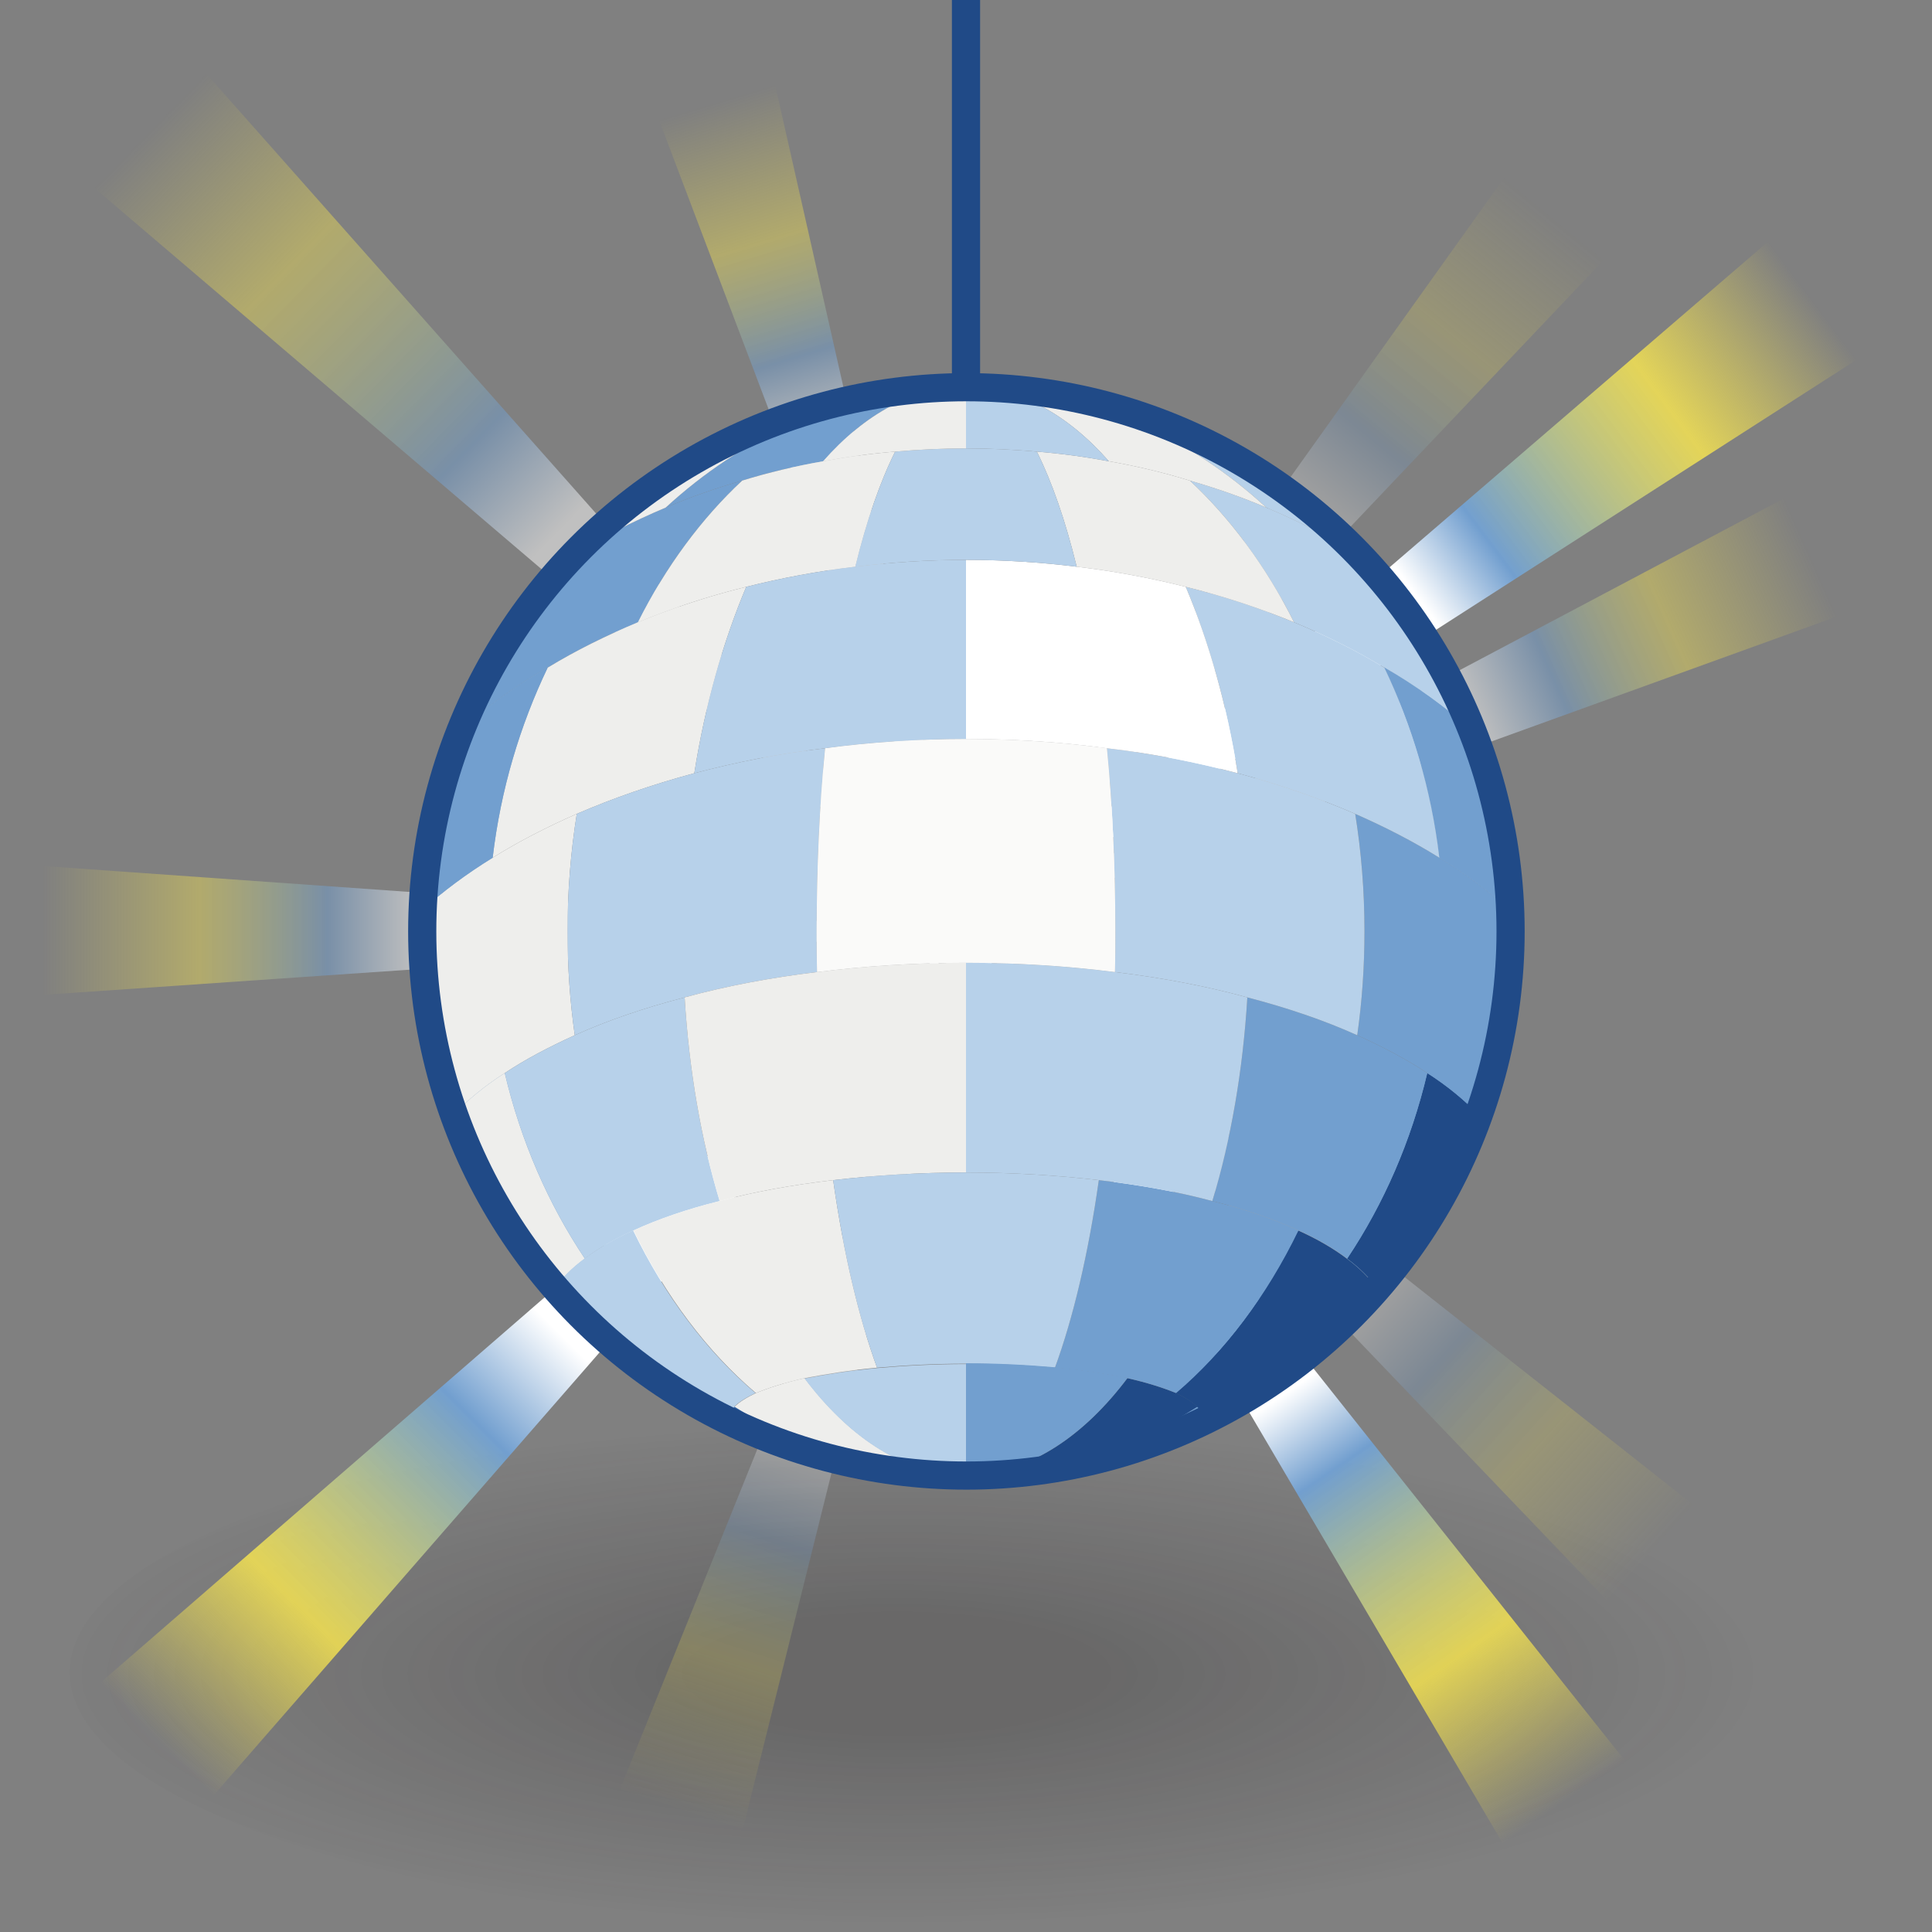 <?xml version="1.0" encoding="UTF-8"?><svg xmlns="http://www.w3.org/2000/svg" xmlns:xlink="http://www.w3.org/1999/xlink" viewBox="0 0 48 48"><rect x="0" y="0" width="48" height="48" fill="#808080" stroke="none"/><defs><radialGradient id="radial-gradient" cx="-335.85" cy="43.44" fx="-335.85" fy="43.44" r="13.67" gradientTransform="translate(589.86 20.3) scale(1.69 .49)" gradientUnits="userSpaceOnUse"><stop offset=".22" stop-color="#1a1718" stop-opacity=".5"/><stop offset=".93" stop-color="#1a1718" stop-opacity="0"/></radialGradient><linearGradient id="linear-gradient" x1="-.42" y1="23.12" x2="24.01" y2="23.12" gradientTransform="matrix(1, 0, 0, 1, 0, 0)" gradientUnits="userSpaceOnUse"><stop offset=".06" stop-color="#fce94f" stop-opacity="0"/><stop offset=".22" stop-color="#fce94f" stop-opacity=".8"/><stop offset=".35" stop-color="#729fcf"/><stop offset=".44" stop-color="#fff"/></linearGradient><linearGradient id="linear-gradient-2" x1="-.42" y1="23.12" x2="24.01" y2="23.12" gradientTransform="translate(-5.4 38.86) rotate(-72.07)" xlink:href="#linear-gradient"/><linearGradient id="linear-gradient-3" x1="-.42" y1="23.12" x2="24.01" y2="23.12" gradientTransform="translate(26.26 56.42) rotate(-137.81)" xlink:href="#linear-gradient"/><linearGradient id="linear-gradient-4" x1="-.42" y1="23.12" x2="24.01" y2="23.12" gradientTransform="translate(55.35 34.54) rotate(156.03)" xlink:href="#linear-gradient"/><linearGradient id="linear-gradient-5" x1="-.42" y1="23.12" x2="24.01" y2="23.12" gradientTransform="translate(57.14 19.3) rotate(129.44)" xlink:href="#linear-gradient"/><linearGradient id="linear-gradient-6" x1="1.11" y1="23.12" x2="24.01" y2="23.12" gradientTransform="translate(39.22 -6.53) rotate(73.2)" xlink:href="#linear-gradient"/><linearGradient id="linear-gradient-7" x1="-3.89" y1="23.11" x2="24.01" y2="23.11" gradientTransform="translate(18.55 56.04) rotate(-124.53)" gradientUnits="userSpaceOnUse"><stop offset=".06" stop-color="#fce94f" stop-opacity="0"/><stop offset=".22" stop-color="#fce94f" stop-opacity=".8"/><stop offset=".42" stop-color="#729fcf"/><stop offset=".5" stop-color="#fff"/></linearGradient><linearGradient id="linear-gradient-8" x1="-3.89" y1="23.11" x2="24.01" y2="23.11" gradientTransform="translate(57.1 27.31) rotate(143.23)" xlink:href="#linear-gradient-7"/><linearGradient id="linear-gradient-9" x1="-6.22" y1="23.11" x2="24.01" y2="23.11" gradientTransform="translate(-9.33 23.76) rotate(-45)" gradientUnits="userSpaceOnUse"><stop offset=".06" stop-color="#fce94f" stop-opacity="0"/><stop offset=".22" stop-color="#fce94f" stop-opacity=".8"/><stop offset=".43" stop-color="#729fcf"/><stop offset=".53" stop-color="#fff"/></linearGradient><linearGradient id="linear-gradient-10" x1="-6.22" y1="23.11" x2="24.01" y2="23.11" gradientTransform="translate(23.04 -10.19) rotate(44.39)" xlink:href="#linear-gradient-9"/></defs><g style="isolation:isolate;"><g id="shadow" style="mix-blend-mode:multiply; opacity:.45;"><ellipse cx="23.88" cy="41.55" rx="22.15" ry="6.45" style="fill:url(#radial-gradient);"/></g><g id="ART"><g><polygon points="24.01 23.14 -.42 21.41 -.42 24.82 24.01 23.14" style="fill:url(#linear-gradient); opacity:.5;"/><polygon points="24.01 23.14 14.84 45.85 18.09 46.91 24.01 23.14" style="fill:url(#linear-gradient-2); opacity:.25;"/><polygon points="24.01 23.14 40.95 40.83 43.24 38.31 24.01 23.14" style="fill:url(#linear-gradient-3); opacity:.25;"/><polygon points="24.01 23.14 47.04 14.81 45.65 11.68 24.01 23.14" style="fill:url(#linear-gradient-4); opacity:.5;"/><polygon points="24.01 23.14 40.87 5.38 38.23 3.21 24.01 23.14" style="fill:url(#linear-gradient-5); opacity:.25;"/><polygon points="24.01 23.14 18.95 .75 15.88 1.68 24.01 23.14" style="fill:url(#linear-gradient-6); opacity:.5;"/><polygon points="24.01 23.14 38.19 47.25 41.4 45.04 24.01 23.14" style="fill:url(#linear-gradient-7);"/><polygon points="24.01 23.14 47.54 8.03 45.21 4.9 24.01 23.14" style="fill:url(#linear-gradient-8);"/><polygon points="24.01 23.14 1.12 43 4.1 45.99 24.01 23.14" style="fill:url(#linear-gradient-9);"/><polygon points="24.01 23.14 3.91 .46 .95 3.48 24.01 23.14" style="fill:url(#linear-gradient-10); opacity:.5;"/><g><g><path d="M12.54,26.66c-.5,.32-.92,.67-1.27,1.03,.57,1.59,1.44,3.05,2.53,4.3,.18-.25,.42-.49,.73-.72-.91-1.36-1.59-2.92-1.99-4.61Zm11.82,9.97h0Zm5.39-1.68c-1.53,.97-3.28,1.57-5.14,1.67h.14s.05,0,.07,0h.01s.02,0,.02,0h.04s.03,0,.03,0h.02s.11-.01,.16-.01h.02c1.71-.15,3.31-.61,4.78-1.32,0-.01,0-.02,0-.03,0-.11-.06-.22-.16-.31Zm-11.5,0c-.1,.09-.16,.2-.16,.31,0,0,0,.02,0,.03,1.01,.49,2.09,.86,3.22,1.08,.17,.04,.35,.07,.52,.1,.22,.04,.44,.07,.67,.09,.09,.02,.18,.02,.27,.03,.1,.01,.19,.02,.28,.03h.12s.05,.01,.07,0h.14c-1.86-.1-3.61-.7-5.14-1.67Zm5.29,1.67h.1s-.07,.01-.1,0Zm11.92-9.96c-.4,1.69-1.08,3.25-1.99,4.61,.31,.23,.55,.47,.73,.72,1.09-1.25,1.96-2.71,2.53-4.3-.35-.36-.77-.71-1.27-1.03Zm1.11-8.51c-.65-.58-1.38-1.11-2.18-1.57,.69,1.44,1.17,3.03,1.37,4.73,.65,.4,1.24,.84,1.75,1.3-.06-1.57-.39-3.07-.94-4.46Zm-11.96-8.52c2.59,.15,4.96,1.24,6.85,2.98,.83,.35,1.61,.75,2.34,1.21-2.34-2.46-5.58-4.04-9.19-4.19Zm-13.18,8.52c-.55,1.39-.88,2.89-.94,4.46,.51-.46,1.1-.9,1.75-1.3,.2-1.7,.68-3.29,1.37-4.73-.8,.46-1.53,.99-2.18,1.57Z" style="fill:#b7d1ea;"/><path d="M23.64,36.63h-.32s-.05,0-.07-.01c-.02,.01-.05,0-.07,0h-.12c-.09-.01-.18-.02-.28-.03-.09-.01-.18-.01-.27-.03-.23-.02-.45-.05-.67-.09-.17-.03-.35-.06-.52-.1-1.13-.22-2.21-.59-3.22-1.08,0-.01,0-.02,0-.03,0-.11,.06-.22,.16-.31,1.53,.97,3.28,1.57,5.14,1.67h.15s.07,.01,.1,.01Z" style="fill:#729fcf;"/><path d="M29.91,35.26s0,.02,0,.03c-1.47,.71-3.07,1.17-4.78,1.32h-.02s-.11,.01-.16,.01h-.02s-.01,.01-.03,0h-.04s0,.01-.02,0h-.01s-.05,.01-.07,0c-.02,.01-.05,.01-.07,.01h-.32s.07,0,.1-.01h.15c1.86-.1,3.61-.7,5.14-1.67,.1,.09,.16,.2,.16,.31Z" style="fill:#729fcf;"/><path d="M29.75,34.95c-1.53,.97-3.28,1.57-5.14,1.67h-.15s-.07,.01-.1,.01h.06s.02,0,.03,0c.05,0,.11,0,.15,0h.04s.04,0,.06-.01h.05s.05,0,.07,0h.01s.01,.01,.01,.01c0,0,0-.01,0-.01s.01,.01,.01,.01c.01,0,.02-.01,.02-.01h.01s.03,0,.03,0h.02s.11-.01,.16-.01h.02c1.71-.15,3.31-.61,4.78-1.32,0-.01,0-.02,0-.03,0-.11-.06-.22-.16-.31Zm-6.21,1.67h-.15c-1.86-.1-3.61-.7-5.14-1.67-.1,.09-.16,.2-.16,.31,0,0,0,.02,0,.03,1.01,.49,2.09,.86,3.22,1.08,.17,.04,.35,.07,.52,.1,.22,.04,.44,.07,.67,.09,.09,.02,.18,.02,.27,.03,.1,.01,.19,.02,.28,.03h.12s.05,.01,.07,0h.05s.03,.01,.06,.01h.04s.1,0,.15,0c.01,0,.02,0,.03,0h.06s-.07,0-.1-.01Zm11.92-9.96c-.4,1.69-1.08,3.25-1.99,4.61,.31,.23,.55,.47,.73,.72,1.09-1.25,1.96-2.71,2.53-4.3-.35-.36-.77-.71-1.27-1.03Zm1.11-8.51c-.65-.58-1.38-1.11-2.18-1.57,.69,1.44,1.17,3.03,1.37,4.73,.65,.4,1.24,.84,1.75,1.3-.06-1.57-.39-3.07-.94-4.46Zm-25.14,0c-.55,1.39-.88,2.89-.94,4.46,.51-.46,1.1-.9,1.75-1.3,.2-1.7,.68-3.29,1.37-4.73-.8,.46-1.53,.99-2.18,1.57Z" style="fill:#729fcf;"/><path d="M36.57,18.15c-.65-.58-1.38-1.11-2.18-1.57,.69,1.44,1.17,3.03,1.37,4.73,.65,.4,1.24,.84,1.75,1.3-.06-1.57-.39-3.07-.94-4.46Zm-1.11,8.51c-.4,1.69-1.08,3.25-1.99,4.61,.31,.23,.55,.47,.73,.72,1.09-1.25,1.96-2.71,2.53-4.3-.35-.36-.77-.71-1.27-1.03Z" style="fill:#729fcf;"/><path d="M12.54,26.66c.4,1.69,1.08,3.25,1.99,4.61-.31,.23-.55,.47-.73,.72-1.09-1.25-1.96-2.71-2.53-4.3,.35-.36,.77-.71,1.27-1.03Z" style="fill:#729fcf;"/><path d="M23.64,36.63h-.06s-.02,0-.03,0c-.05,0-.11,0-.15,0h-.26s-.02-.01-.02-.01h-.06c-.09-.01-.18-.02-.28-.03-.09-.01-.18-.01-.27-.03-.23-.02-.45-.05-.67-.09-.17-.03-.35-.06-.52-.1-1.13-.22-2.21-.59-3.22-1.08,0-.01,0-.02,0-.03,0-.11,.06-.22,.16-.31,1.53,.97,3.28,1.57,5.14,1.67h.15s.07,.01,.1,.01Z" style="fill:#729fcf;"/><path d="M29.9,35.29c-1.47,.71-3.07,1.17-4.78,1.32h.07s-.06,.01-.09,.01h-.18s-.01,.01-.03,0h-.01s-.01,.01-.02,.01h-.26s-.1,0-.15,0c-.01,0-.02,0-.03,0h-.06s.07,0,.1-.01h.15c1.86-.1,3.61-.7,5.14-1.67,.1,.09,.16,.2,.16,.31,0,0,0,.02,0,.03Z" style="fill:#729fcf;"/><path d="M36.73,27.69c-.57,1.59-1.44,3.05-2.53,4.3-.18-.25-.42-.49-.73-.72,.91-1.36,1.59-2.92,1.99-4.61,.5,.32,.92,.67,1.27,1.03Z" style="fill:#729fcf;"/><path d="M12.54,26.66c.4,1.69,1.08,3.25,1.99,4.61-.31,.23-.55,.47-.73,.72-1.09-1.25-1.96-2.71-2.53-4.3,.35-.36,.77-.71,1.27-1.03Z" style="fill:#eeeeec;"/><path d="M23.64,36.63h-.06s-.02,0-.03,0c-.05,0-.11,0-.15,0h-.26s-.02-.01-.02-.01h-.06c-.09-.01-.18-.02-.28-.03-.09-.01-.18-.01-.27-.03-.23-.02-.45-.05-.67-.09-.17-.03-.35-.06-.52-.1-1.13-.22-2.21-.59-3.22-1.08,0-.01,0-.02,0-.03,0-.11,.06-.22,.16-.31,1.53,.97,3.28,1.57,5.14,1.67h.15s.07,.01,.1,.01Z" style="fill:#729fcf;"/><path d="M29.9,35.29c-1.47,.71-3.07,1.17-4.78,1.32h.07s-.06,.01-.09,.01h-.18s-.01,.01-.03,0h-.01s-.01,.01-.02,.01h-.26s-.1,0-.15,0c-.01,0-.02,0-.03,0h-.06s.07,0,.1-.01h.15c1.86-.1,3.61-.7,5.14-1.67,.1,.09,.16,.2,.16,.31,0,0,0,.02,0,.03Z" style="fill:#729fcf;"/><path d="M36.73,27.69c-.57,1.59-1.44,3.05-2.53,4.3-.18-.25-.42-.49-.73-.72,.91-1.36,1.59-2.92,1.99-4.61,.5,.32,.92,.67,1.27,1.03Z" style="fill:#204a87;"/><path d="M23.64,36.63h-.09s-.11,0-.15,0h-.08s-.05,0-.07-.01c-.02,.01-.05,0-.07,0h-.12c-.09-.01-.18-.02-.28-.03-.09-.01-.18-.01-.27-.03-.23-.02-.45-.05-.67-.09-.17-.03-.35-.06-.52-.1-1.13-.22-2.21-.59-3.22-1.08,0-.01,0-.02,0-.03,0-.11,.06-.22,.16-.31,1.53,.97,3.28,1.57,5.14,1.67h.15s.07,.01,.1,.01Z" style="fill:#3465a4;"/><path d="M29.9,35.29c-1.47,.71-3.07,1.17-4.78,1.32h.07s-.06,.01-.09,.01h-.18s-.01,.01-.03,0h-.01s-.01,.01-.02,.01c0,0,0-.01-.01-.01s0,.01,0,.01c0,0,0-.01-.01-.01h-.01s-.05,.01-.07,0c-.02,.01-.05,.01-.07,.01h-.08s-.1,0-.15,0h-.09s.07,0,.1-.02h.15c1.86-.1,3.61-.7,5.14-1.67,.1,.09,.16,.2,.16,.31,0,0,0,.02,0,.03Z" style="fill:#729fcf;"/><line x1="24" y1="9.61" x2="24" y2="0" style="fill:none; stroke:#204a87; stroke-miterlimit:10; stroke-width:.7px;"/><path d="M24.36,36.63h0Zm-.82-.01h.1s-.07,.01-.1,0Z" style="fill:#729fcf;"/><path d="M36.57,18.15c-.65-.58-1.38-1.11-2.18-1.57h-.01c-.69-.42-1.44-.79-2.23-1.12-.69-1.38-1.58-2.58-2.59-3.52,.66,.19,1.29,.41,1.9,.67,.83,.35,1.61,.75,2.34,1.21,1.18,1.24,2.13,2.71,2.77,4.33Z" style="fill:#b7d1ea;"/><path d="M18.44,11.94c-1.01,.94-1.9,2.14-2.59,3.52-.79,.33-1.54,.7-2.23,1.12h-.01c-.8,.46-1.53,.99-2.18,1.57,.64-1.62,1.59-3.09,2.77-4.33,.73-.46,1.51-.86,2.34-1.21,.61-.26,1.24-.48,1.9-.67Z" style="fill:#729fcf;"/><path d="M34.2,31.99c-1.19,1.37-2.65,2.5-4.3,3.3,0-.01,0-.02,0-.03,0-.11-.06-.22-.16-.31-.12-.12-.3-.23-.53-.34,1.21-1.03,2.25-2.41,3.04-4.04,.47,.21,.88,.45,1.21,.7,.31,.23,.55,.47,.73,.72Z" style="fill:#204a87;"/><path d="M18.25,34.95c-.1,.09-.16,.2-.16,.31,0,0,0,.02,0,.03-1.65-.8-3.11-1.93-4.3-3.3,.18-.25,.42-.49,.73-.72,.33-.25,.74-.49,1.21-.7,.79,1.63,1.83,3.01,3.04,4.04-.23,.11-.41,.22-.53,.34Z" style="fill:#b7d1ea;"/><path d="M37.52,23.13c0,1.6-.28,3.13-.79,4.56-.35-.36-.77-.71-1.27-1.03-.51-.34-1.1-.65-1.74-.94,.12-.84,.18-1.7,.18-2.59,0-1-.08-1.97-.23-2.91,.75,.33,1.45,.69,2.09,1.09,.65,.4,1.24,.84,1.75,1.3,.01,.17,.01,.35,.01,.52Z" style="fill:#729fcf;"/><path d="M14.1,23.13c0,.89,.06,1.75,.18,2.59-.64,.29-1.23,.6-1.74,.94-.5,.32-.92,.67-1.27,1.03-.51-1.43-.79-2.96-.79-4.56,0-.17,0-.35,.01-.52,.51-.46,1.1-.9,1.75-1.3,.64-.4,1.34-.76,2.09-1.09-.15,.94-.23,1.91-.23,2.91Z" style="fill:#eeeeec;"/><path d="M31.46,12.61c-.61-.26-1.24-.48-1.9-.67-.65-.2-1.32-.36-2.01-.48-1.04-1.18-2.25-1.85-3.55-1.85,.19,0,.37,.01,.56,.02h.05c2.59,.15,4.96,1.24,6.85,2.98Z" style="fill:#eeeeec;"/><path d="M24,9.61c-1.3,0-2.51,.67-3.55,1.85-.69,.12-1.36,.28-2.01,.48-.66,.19-1.29,.41-1.9,.67,1.89-1.74,4.26-2.83,6.85-2.98h.05c.19-.01,.37-.02,.56-.02Z" style="fill:#729fcf;"/><path d="M29.75,34.95c-1.53,.97-3.28,1.57-5.14,1.67h-.15s-.07,.01-.1,.01h-.08c1.37-.1,2.66-.97,3.73-2.39,.49,.11,.89,.24,1.21,.37,.23,.11,.41,.22,.53,.34Z" style="fill:#204a87;"/><path d="M23.72,36.63h-.08s-.07,0-.1-.01h-.15c-1.86-.1-3.61-.7-5.14-1.67,.12-.12,.3-.23,.53-.34,.32-.13,.72-.26,1.21-.37,1.07,1.42,2.36,2.29,3.73,2.39Z" style="fill:#eeeeec;"/><path d="M35.46,26.66c-.4,1.69-1.08,3.25-1.99,4.61-.33-.25-.74-.49-1.21-.7-.61-.28-1.33-.53-2.14-.73,.46-1.52,.76-3.24,.87-5.06,1,.26,1.91,.57,2.73,.94,.64,.29,1.23,.6,1.74,.94Z" style="fill:#729fcf;"/><path d="M17.88,29.84c-.81,.2-1.53,.45-2.14,.73-.47,.21-.88,.45-1.21,.7-.91-1.36-1.59-2.92-1.99-4.61,.51-.34,1.1-.65,1.74-.94,.82-.37,1.73-.68,2.73-.94,.11,1.82,.41,3.54,.87,5.06Z" style="fill:#b7d1ea;"/><path d="M35.76,21.31c-.64-.4-1.34-.76-2.09-1.09-.9-.39-1.88-.73-2.92-1.01-.27-1.71-.72-3.28-1.29-4.63,.94,.23,1.84,.53,2.69,.88,.79,.33,1.54,.7,2.23,1.12h.01c.69,1.44,1.17,3.03,1.37,4.73Z" style="fill:#b7d1ea;"/><path d="M18.54,14.58c-.57,1.35-1.02,2.92-1.29,4.63-1.04,.28-2.02,.62-2.92,1.01-.75,.33-1.45,.69-2.09,1.09,.2-1.7,.68-3.29,1.37-4.73h.01c.69-.42,1.44-.79,2.23-1.12,.85-.35,1.75-.65,2.69-.88Z" style="fill:#eeeeec;"/><path d="M32.15,15.46c-.85-.35-1.75-.65-2.69-.88-.87-.22-1.78-.39-2.71-.5-.28-1.15-.62-2.12-.99-2.86,.61,.05,1.2,.13,1.79,.24,.69,.12,1.36,.28,2.01,.48,1.01,.94,1.9,2.14,2.59,3.52Z" style="fill:#eeeeec;"/><path d="M22.24,11.22c-.37,.74-.71,1.71-.99,2.86-.93,.11-1.84,.28-2.71,.5-.94,.23-1.84,.53-2.69,.88,.69-1.38,1.58-2.58,2.59-3.52,.65-.2,1.32-.36,2.01-.48,.59-.11,1.18-.19,1.79-.24Z" style="fill:#eeeeec;"/><path d="M32.26,30.57c-.79,1.63-1.83,3.01-3.04,4.04-.32-.13-.72-.26-1.21-.37-.52-.1-1.13-.2-1.8-.26,.45-1.23,.83-2.82,1.09-4.66,1.02,.12,1.97,.29,2.82,.52,.81,.2,1.53,.45,2.14,.73Z" style="fill:#729fcf;"/><path d="M21.79,33.98c-.67,.06-1.28,.16-1.8,.26-.49,.11-.89,.24-1.21,.37-1.21-1.03-2.25-2.41-3.04-4.04,.61-.28,1.33-.53,2.14-.73,.85-.23,1.8-.4,2.82-.52,.26,1.84,.64,3.43,1.09,4.66Z" style="fill:#eeeeec;"/><path d="M33.9,23.13c0,.89-.06,1.75-.18,2.59-.82-.37-1.73-.68-2.73-.94-1.02-.28-2.13-.49-3.29-.63,.01-.34,.01-.68,.01-1.02,0-1.59-.07-3.12-.21-4.54,1.14,.13,2.22,.35,3.25,.62,1.04,.28,2.02,.62,2.92,1.01,.15,.94,.23,1.91,.23,2.91Z" style="fill:#b7d1ea;"/><path d="M20.29,23.13c0,.34,0,.68,.01,1.02-1.16,.14-2.27,.35-3.29,.63-1,.26-1.91,.57-2.73,.94-.12-.84-.18-1.7-.18-2.59,0-1,.08-1.97,.23-2.91,.9-.39,1.88-.73,2.92-1.01,1.03-.27,2.11-.49,3.25-.62-.14,1.42-.21,2.95-.21,4.54Z" style="fill:#b7d1ea;"/><path d="M27.71,23.13c0,.34,0,.68-.01,1.02-1.18-.15-2.42-.23-3.7-.23s-2.52,.08-3.7,.23c-.01-.34-.01-.68-.01-1.02,0-1.59,.07-3.12,.21-4.54,1.12-.15,2.3-.23,3.5-.23s2.38,.08,3.5,.23c.14,1.42,.21,2.95,.21,4.54Z" style="fill:#eeeeec;"/><path d="M24,13.91v4.45c-1.2,0-2.38,.08-3.5,.23-1.14,.13-2.22,.35-3.25,.62,.27-1.71,.72-3.28,1.29-4.63,.87-.22,1.78-.39,2.71-.5,.89-.11,1.81-.17,2.75-.17Z" style="fill:#b7d1ea;"/><path d="M30.75,19.21c-1.03-.27-2.11-.49-3.25-.62-1.12-.15-2.3-.23-3.5-.23v-4.45c.94,0,1.86,.06,2.75,.17,.93,.11,1.84,.28,2.71,.5,.57,1.35,1.02,2.92,1.29,4.63Z" style="fill:#fff;"/><path d="M26.75,14.08c-.89-.11-1.81-.17-2.75-.17s-1.86,.06-2.75,.17c.28-1.15,.62-2.12,.99-2.86,.58-.05,1.17-.08,1.76-.08s1.18,.03,1.76,.08c.37,.74,.71,1.71,.99,2.86Z" style="fill:#b7d1ea;"/><path d="M24,9.61v1.53c-.59,0-1.18,.03-1.76,.08-.61,.05-1.2,.13-1.79,.24,1.04-1.18,2.25-1.85,3.55-1.85Z" style="fill:#eeeeec;"/><path d="M27.55,11.46c-.59-.11-1.18-.19-1.79-.24-.58-.05-1.17-.08-1.76-.08v-1.53c1.3,0,2.51,.67,3.55,1.85Z" style="fill:#b7d1ea;"/><path d="M24,23.92v5.21c-1.15,0-2.26,.07-3.3,.19-1.02,.12-1.97,.29-2.82,.52-.46-1.52-.76-3.24-.87-5.06,1.02-.28,2.13-.49,3.29-.63,1.18-.15,2.42-.23,3.7-.23Z" style="fill:#eeeeec;"/><path d="M30.99,24.78c-.11,1.82-.41,3.54-.87,5.06-.85-.23-1.8-.4-2.82-.52-1.04-.12-2.15-.19-3.3-.19v-5.21c1.28,0,2.52,.08,3.7,.23,1.16,.14,2.27,.35,3.29,.63Z" style="fill:#b7d1ea;"/><path d="M27.3,29.32c-.26,1.84-.64,3.43-1.09,4.66-.68-.06-1.43-.1-2.21-.1s-1.53,.04-2.21,.1c-.45-1.23-.83-2.82-1.09-4.66,1.04-.12,2.15-.19,3.3-.19s2.26,.07,3.3,.19Z" style="fill:#b7d1ea;"/><path d="M24,33.88v2.76s-.1,0-.16,0h-.12c-1.37-.1-2.66-.97-3.73-2.39,.52-.1,1.13-.2,1.8-.26,.68-.06,1.43-.1,2.21-.1Z" style="fill:#b7d1ea;"/><path d="M28.01,34.24c-1.07,1.42-2.36,2.29-3.73,2.39h-.12c-.06,0-.11,0-.16,0v-2.76c.78,0,1.53,.04,2.21,.1,.67,.06,1.28,.16,1.8,.26Z" style="fill:#729fcf;"/><path d="M14.2,13.82c.73-.46,1.51-.86,2.34-1.21,1.89-1.74,4.26-2.83,6.85-2.98-3.61,.15-6.85,1.73-9.19,4.19Z" style="fill:#eeeeec;"/><path d="M11.43,18.15c-.55,1.39-.88,2.89-.94,4.46,.51-.46,1.1-.9,1.75-1.3,.2-1.7,.68-3.29,1.37-4.73-.8,.46-1.53,.99-2.18,1.57Z" style="fill:#729fcf;"/><circle cx="24.01" cy="23.14" r="13.52" style="fill:none; stroke:#204a87; stroke-linecap:round; stroke-linejoin:round; stroke-width:.7px;"/></g><path d="M27.71,23.13c0,.34,0,.68-.01,1.02-1.18-.15-2.42-.23-3.7-.23s-2.52,.08-3.7,.23c-.01-.34-.01-.68-.01-1.02,0-1.59,.07-3.12,.21-4.54,1.12-.15,2.3-.23,3.5-.23s2.38,.08,3.5,.23c.14,1.42,.21,2.95,.21,4.54Z" style="fill:#fff; opacity:.7;"/></g></g></g></g></svg>